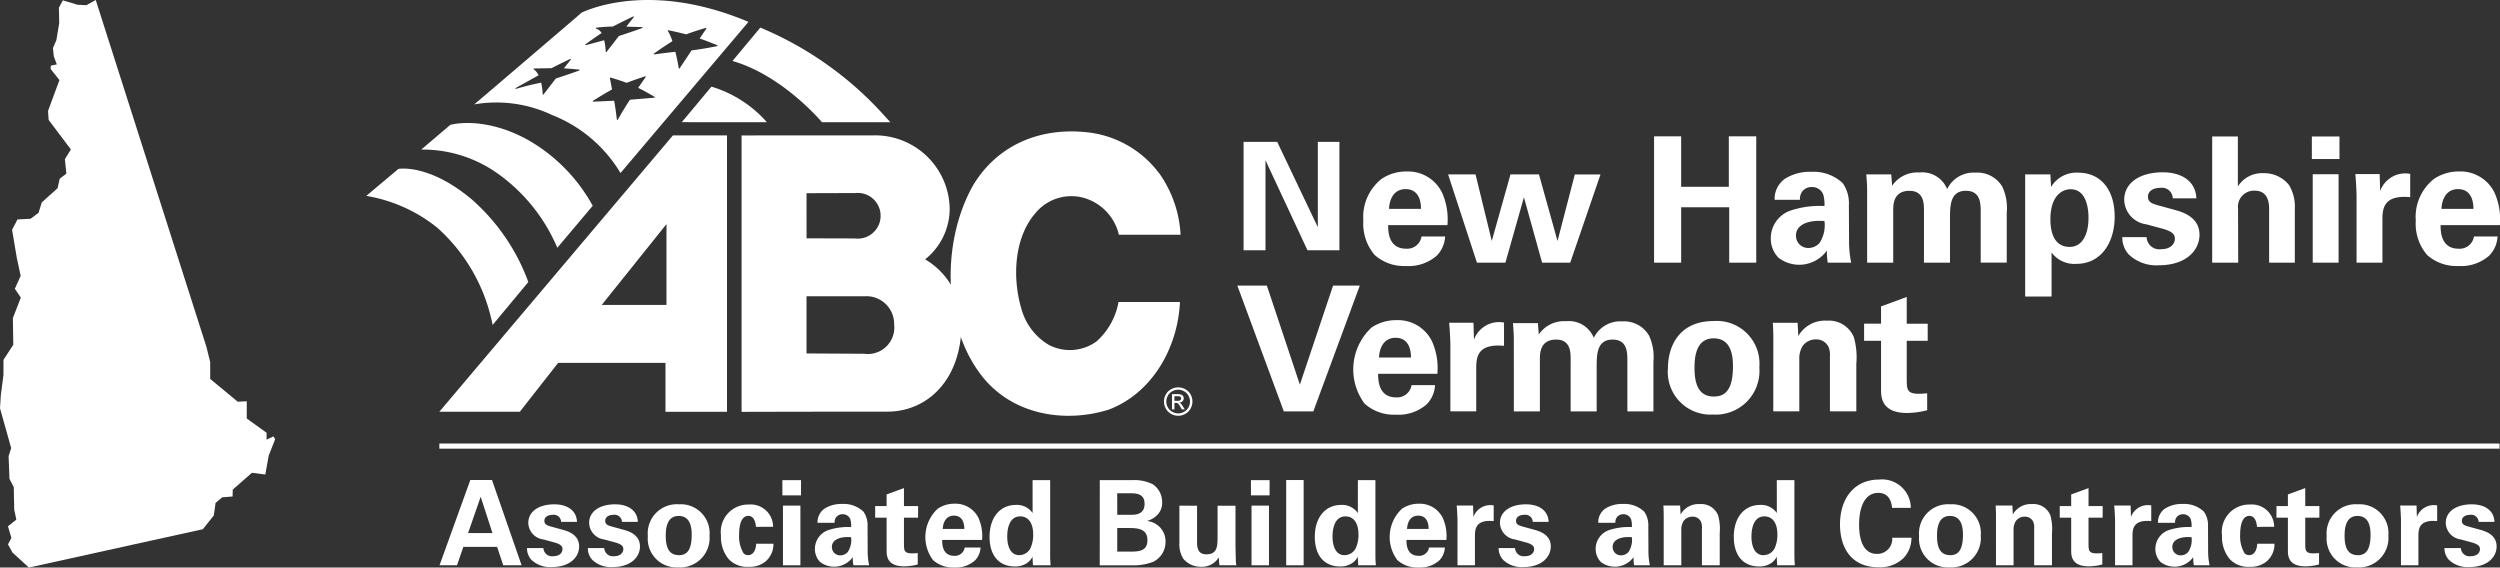 <svg xmlns="http://www.w3.org/2000/svg" xmlns:xlink="http://www.w3.org/1999/xlink" width="236.058" height="53.588" viewBox="0 0 236.058 53.588">
  <rect x="0" y="0" width="236.058" height="53.588" fill="#333333" stroke="none"/>
  <defs>
    <clipPath id="clip-path">
      <rect id="Rectangle_16" data-name="Rectangle 16" width="201.472" height="53.588" fill="none"/>
    </clipPath>
  </defs>
  <g id="Group_38" data-name="Group 38" transform="translate(-1099.55)">
    <g id="icon_state" transform="translate(1099.55)">
      <path id="icon_state-2" data-name="icon_state" d="M9.04,0,8.156.489,7.319.448,5.93.032l-.369.7.031,1.436L5.326,3.782,5,4.536l.078.77.286.775L4.8,6.2l-.021.307.832,1.056L4.536,10.471l.057.853,2.1,2.788-.567.915.14,1.363-.629.484-.2.895L3.943,19.111l-.3.978-.754.567-1.238.062-.51.978.447,2.663.364,1.685L1.4,27.268l.567.832-.749,1.93.036,2.523L.328,33.978V35.4L.083,37.27,0,38.55l1.056,3.761-.244.754.083,2.154.406.775.042,2.133.2.936-.791.629.323,1.1L.754,51.4l.427.775,1.545,1.415,16.427-3.62,1.035-1.3.166-1.181.629-.531.978-.078.016-.65,1.81-1.586,1.264.161.322-1.789.609-1.545-.161-.265-.65.307v-.65L23.3,39.517V37.889l-.853.042-2.6-2.153V34.191l-.364-1.467Z" transform="translate(0 0)" fill="#fff"/>
    </g>
    <g id="logo" transform="translate(1134.136)">
      <path id="Path_83" data-name="Path 83" d="M169.758,26.584h3.173l3.838,8.059V26.584h2.039v10.24h-3.016l-3.966-8.5v8.5h-2.068Z" transform="translate(-86.921 -13.191)" fill="#fff"/>
      <g id="Group_35" data-name="Group 35">
        <g id="Group_34" data-name="Group 34" clip-path="url(#clip-path)">
          <path id="Path_84" data-name="Path 84" d="M196.78,38.5c0,.545,0,2.228,1.7,2.228a1.365,1.365,0,0,0,1.452-1.155h2.227a2.786,2.786,0,0,1-.792,1.815,4.048,4.048,0,0,1-2.92.974,4.146,4.146,0,0,1-2.937-1.04,4.532,4.532,0,0,1-1.072-3.25,4.566,4.566,0,0,1,1.732-3.943,4.176,4.176,0,0,1,2.342-.693,3.577,3.577,0,0,1,3.366,2.013,6.188,6.188,0,0,1,.5,3.052Zm3.1-1.534c0-.379-.032-1.864-1.452-1.864-1.072,0-1.518.891-1.567,1.864Z" transform="translate(-100.293 -17.245)" fill="#fff"/>
          <path id="Path_85" data-name="Path 85" d="M213.559,34.012l1.534,6.285,1.765-6.285h2.69L221.3,40.3l1.634-6.285h2.425L222.5,42.343h-2.656l-1.716-6.17-1.748,6.17h-2.69l-2.722-8.331Z" transform="translate(-108.82 -17.544)" fill="#fff"/>
          <path id="Path_86" data-name="Path 86" d="M251.136,26.584h2.557v4.768h4.5V26.584h2.59V38.512H258.23v-5.23h-4.537v5.23h-2.557Z" transform="translate(-129.539 -13.712)" fill="#fff"/>
          <path id="Path_87" data-name="Path 87" d="M279.274,42.08a6.643,6.643,0,0,1-.083-1.138,3.22,3.22,0,0,1-4.569.676,2.579,2.579,0,0,1-.726-1.831,2.771,2.771,0,0,1,1.765-2.59,8.7,8.7,0,0,1,3.3-.462,3.246,3.246,0,0,0-.116-1.1,1.129,1.129,0,0,0-1.089-.693,1.111,1.111,0,0,0-.924.462,1.253,1.253,0,0,0-.182.742h-2.392a2.334,2.334,0,0,1,.94-1.963,4.357,4.357,0,0,1,2.524-.676,4,4,0,0,1,2.97,1.072,3.291,3.291,0,0,1,.578,2.046l.016,3.349a10.054,10.054,0,0,0,.2,2.112Zm-3-2.573a1.149,1.149,0,0,0,1.188,1.188,1.384,1.384,0,0,0,1.04-.478,3.061,3.061,0,0,0,.462-2.062c-1.568-.132-2.689.363-2.689,1.353" transform="translate(-141.278 -17.281)" fill="#fff"/>
          <path id="Path_88" data-name="Path 88" d="M292.6,35.386c0-.528-.033-1.04-.083-1.567h2.359l.083,1.072a2.869,2.869,0,0,1,2.574-1.254,2.538,2.538,0,0,1,2.622,1.567,2.768,2.768,0,0,1,2.673-1.551,2.731,2.731,0,0,1,2.541,1.336,4.794,4.794,0,0,1,.413,2.458v4.7h-2.459v-4.9c0-.891-.132-1.881-1.4-1.881-1.468,0-1.5,1.369-1.5,2.606V42.15h-2.458V37.2c0-.643-.016-1.831-1.369-1.831-1.534,0-1.534,1.319-1.534,1.881v4.9H292.6Z" transform="translate(-150.885 -17.35)" fill="#fff"/>
          <path id="Path_89" data-name="Path 89" d="M325.887,33.836l.066,1.188a2.782,2.782,0,0,1,2.541-1.353c2.161,0,3.464,1.617,3.464,4.158,0,2.359-1.22,4.454-3.629,4.454A2.673,2.673,0,0,1,326,41.21v4.158h-2.492V33.836Zm3.6,4.091c0-.99-.248-2.689-1.683-2.689-.792,0-1.914.594-1.914,2.838,0,.495.016,2.606,1.815,2.606,1.155,0,1.782-1.105,1.782-2.755" transform="translate(-166.87 -17.368)" fill="#fff"/>
          <path id="Path_90" data-name="Path 90" d="M344.739,39.723a1.206,1.206,0,0,0,1.385,1.138c.875,0,1.287-.5,1.287-.99,0-.38-.2-.677-1.155-.941l-1.518-.412a2.4,2.4,0,0,1-2.112-2.31c0-1.617,1.484-2.607,3.645-2.607,1.716,0,3.1.792,3.168,2.459h-2.227a1.028,1.028,0,0,0-1.188-.99c-.66,0-1.155.313-1.155.825,0,.561.413.676,1.138.874l1.5.413c1.517.412,2.227,1.188,2.227,2.326,0,1.435-1.237,2.87-3.827,2.87a3.759,3.759,0,0,1-2.854-1.023,2.379,2.379,0,0,1-.61-1.633Z" transform="translate(-176.637 -17.332)" fill="#fff"/>
          <path id="Path_91" data-name="Path 91" d="M359.977,26.618H362.4v4.718a2.69,2.69,0,0,1,2.408-1.254,3,3,0,0,1,2.425,1.122,3.976,3.976,0,0,1,.545,2.26V38.53h-2.425V33.547c0-.479,0-1.815-1.369-1.815a1.519,1.519,0,0,0-1.567,1.7l.016,5.1h-2.458Z" transform="translate(-185.68 -13.73)" fill="#fff"/>
          <path id="Path_92" data-name="Path 92" d="M379.409,26.618h2.607v2.128h-2.607Zm.083,3.564h2.442V38.53h-2.442Z" transform="translate(-195.703 -13.73)" fill="#fff"/>
          <path id="Path_93" data-name="Path 93" d="M388.008,36c0-.4-.066-1.6-.115-2.079h2.293l.05,1.6a2.51,2.51,0,0,1,2.837-1.617V36.1c-2.474-.231-2.623,1.04-2.623,2.079v4.108h-2.442Z" transform="translate(-200.079 -17.484)" fill="#fff"/>
          <path id="Path_94" data-name="Path 94" d="M402.022,38.5c0,.545,0,2.228,1.7,2.228a1.365,1.365,0,0,0,1.452-1.155H407.4a2.786,2.786,0,0,1-.792,1.815,4.048,4.048,0,0,1-2.92.974,4.146,4.146,0,0,1-2.937-1.04,4.532,4.532,0,0,1-1.073-3.25,4.567,4.567,0,0,1,1.732-3.943,4.176,4.176,0,0,1,2.343-.693,3.577,3.577,0,0,1,3.366,2.013,6.188,6.188,0,0,1,.5,3.052Zm3.1-1.534c0-.379-.032-1.864-1.452-1.864-1.072,0-1.518.891-1.567,1.864Z" transform="translate(-206.159 -17.245)" fill="#fff"/>
          <path id="Path_95" data-name="Path 95" d="M172.651,55.693l3.118,9.354,3.135-9.354h2.524L177.04,67.571h-2.787l-4.389-11.878Z" transform="translate(-87.617 -28.727)" fill="#fff"/>
          <path id="Path_96" data-name="Path 96" d="M194.827,67.5c0,.545,0,2.228,1.7,2.228a1.365,1.365,0,0,0,1.452-1.155H200.2a2.786,2.786,0,0,1-.792,1.815,4.048,4.048,0,0,1-2.92.974,4.146,4.146,0,0,1-2.937-1.04,5.4,5.4,0,0,1,.66-7.193,4.176,4.176,0,0,1,2.343-.693,3.577,3.577,0,0,1,3.366,2.013,6.188,6.188,0,0,1,.5,3.052Zm3.1-1.534c0-.379-.032-1.864-1.452-1.864-1.072,0-1.518.891-1.567,1.864Z" transform="translate(-99.285 -32.207)" fill="#fff"/>
          <path id="Path_97" data-name="Path 97" d="M211.289,65c0-.4-.066-1.6-.115-2.079h2.293l.05,1.6a2.51,2.51,0,0,1,2.837-1.617V65.1c-2.474-.231-2.623,1.04-2.623,2.079v4.108h-2.442Z" transform="translate(-108.926 -32.445)" fill="#fff"/>
          <path id="Path_98" data-name="Path 98" d="M223.694,64.392c0-.528-.033-1.04-.083-1.567h2.359l.083,1.072a2.869,2.869,0,0,1,2.574-1.254,2.537,2.537,0,0,1,2.622,1.567,2.768,2.768,0,0,1,2.674-1.551A2.731,2.731,0,0,1,236.463,64a4.8,4.8,0,0,1,.413,2.458v4.7h-2.459v-4.9c0-.891-.132-1.881-1.4-1.881-1.469,0-1.5,1.369-1.5,2.606v4.174h-2.458V66.207c0-.643-.016-1.831-1.369-1.831-1.534,0-1.534,1.319-1.534,1.881v4.9h-2.457Z" transform="translate(-115.341 -32.312)" fill="#fff"/>
          <path id="Path_99" data-name="Path 99" d="M258.151,62.608a4.033,4.033,0,0,1,4.322,4.372,4.127,4.127,0,0,1-4.372,4.455,4.027,4.027,0,0,1-4.257-4.389c0-2.013,1.023-4.438,4.306-4.438m.033,7.127c1.072,0,1.8-.643,1.8-2.854,0-1.105-.214-2.64-1.831-2.64-1.782,0-1.8,2.063-1.8,2.821,0,1.864.627,2.673,1.831,2.673" transform="translate(-130.936 -32.294)" fill="#fff"/>
          <path id="Path_100" data-name="Path 100" d="M274.339,64.256c0-.033,0-.94-.05-1.518h2.343l.066,1.254a2.884,2.884,0,0,1,2.706-1.452,2.533,2.533,0,0,1,2.54,1.567,6.9,6.9,0,0,1,.231,2.492v4.5h-2.492V65.923a1.993,1.993,0,0,0-.132-.907,1.272,1.272,0,0,0-1.188-.709,1.518,1.518,0,0,0-1.271.643,2.278,2.278,0,0,0-.3,1.27V71.1h-2.458Z" transform="translate(-141.481 -32.259)" fill="#fff"/>
          <path id="Path_101" data-name="Path 101" d="M298.053,68.6a7.588,7.588,0,0,1-1.9.264c-2.458,0-2.458-1.551-2.458-2.244v-4.57h-1.6V60.432h1.6V58.8l2.425-.891v2.525h1.98v1.617h-1.98v3.761c.016.759.016,1.238,1.105,1.238a6.082,6.082,0,0,0,.825-.05Z" transform="translate(-150.667 -29.869)" fill="#fff"/>
          <rect id="Rectangle_14" data-name="Rectangle 14" width="194.528" height="0.484" transform="translate(6.899 41.88)" fill="#fff"/>
          <path id="Path_102" data-name="Path 102" d="M19.238,93.612l2.795,8.05H20.3l-.579-1.737H16.533l-.6,1.737H14.284l2.906-8.05Zm.045,5.01L18.17,95.193l-1.192,3.429Z" transform="translate(-7.368 -48.286)" fill="#fff"/>
          <path id="Path_103" data-name="Path 103" d="M32.891,102.48a.814.814,0,0,0,.935.768c.59,0,.868-.334.868-.668,0-.256-.134-.456-.78-.635l-1.024-.278a1.62,1.62,0,0,1-1.425-1.558c0-1.091,1-1.759,2.461-1.759,1.158,0,2.093.534,2.138,1.659h-1.5a.694.694,0,0,0-.8-.668c-.445,0-.78.212-.78.557,0,.378.278.456.768.59l1.013.278c1.025.278,1.5.8,1.5,1.57,0,.969-.835,1.937-2.583,1.937a2.537,2.537,0,0,1-1.927-.69,1.606,1.606,0,0,1-.412-1.1Z" transform="translate(-16.168 -50.73)" fill="#fff"/>
          <path id="Path_104" data-name="Path 104" d="M44.756,102.48a.814.814,0,0,0,.935.768c.59,0,.868-.334.868-.668,0-.256-.134-.456-.78-.635l-1.024-.278a1.62,1.62,0,0,1-1.425-1.558c0-1.091,1-1.759,2.461-1.759,1.158,0,2.093.534,2.138,1.659h-1.5a.694.694,0,0,0-.8-.668c-.445,0-.78.212-.78.557,0,.378.278.456.768.59l1.013.278c1.025.278,1.5.8,1.5,1.57,0,.969-.835,1.937-2.583,1.937a2.537,2.537,0,0,1-1.927-.69,1.606,1.606,0,0,1-.412-1.1Z" transform="translate(-22.288 -50.73)" fill="#fff"/>
          <path id="Path_105" data-name="Path 105" d="M57.816,98.349a2.722,2.722,0,0,1,2.917,2.95,2.785,2.785,0,0,1-2.951,3.006,2.718,2.718,0,0,1-2.873-2.961,2.749,2.749,0,0,1,2.906-3m.022,4.81c.723,0,1.213-.434,1.213-1.927,0-.746-.145-1.781-1.236-1.781-1.2,0-1.214,1.392-1.214,1.9,0,1.258.423,1.8,1.236,1.8" transform="translate(-28.323 -50.729)" fill="#fff"/>
          <path id="Path_106" data-name="Path 106" d="M72.473,100.5c-.023-.2-.09-1.036-.724-1.036-.779,0-.869,1.18-.869,1.792a3.09,3.09,0,0,0,.412,1.726.57.57,0,0,0,.445.189c.179,0,.69-.078.758-1.08h1.625a2.133,2.133,0,0,1-.724,1.659,2.315,2.315,0,0,1-1.6.523,2.373,2.373,0,0,1-1.915-.746,3.274,3.274,0,0,1-.713-2.216,2.582,2.582,0,0,1,2.628-2.917,2.108,2.108,0,0,1,2.294,2.1Z" transform="translate(-35.677 -50.753)" fill="#fff"/>
          <path id="Path_107" data-name="Path 107" d="M81.146,93.635h1.759v1.437H81.146ZM81.2,96.04h1.647v5.634H81.2Z" transform="translate(-41.856 -48.298)" fill="#fff"/>
          <path id="Path_108" data-name="Path 108" d="M91.121,104.07a4.5,4.5,0,0,1-.056-.768,2.174,2.174,0,0,1-3.084.456,1.742,1.742,0,0,1-.49-1.236,1.872,1.872,0,0,1,1.191-1.748,5.88,5.88,0,0,1,2.227-.311,2.2,2.2,0,0,0-.078-.746.762.762,0,0,0-.735-.468.75.75,0,0,0-.624.312.847.847,0,0,0-.123.5H87.736a1.577,1.577,0,0,1,.635-1.325,2.939,2.939,0,0,1,1.7-.456,2.7,2.7,0,0,1,2,.723,2.222,2.222,0,0,1,.39,1.381l.011,2.26a6.791,6.791,0,0,0,.134,1.425Zm-2.026-1.737a.775.775,0,0,0,.8.8.933.933,0,0,0,.7-.323,2.063,2.063,0,0,0,.312-1.392c-1.058-.089-1.815.245-1.815.913" transform="translate(-45.129 -50.694)" fill="#fff"/>
          <path id="Path_109" data-name="Path 109" d="M103.259,102.39a5.086,5.086,0,0,1-1.281.178c-1.658,0-1.658-1.046-1.658-1.514V97.97H99.24V96.879h1.08v-1.1l1.637-.6v1.7h1.336V97.97h-1.336v2.539c.011.512.011.835.746.835a4.234,4.234,0,0,0,.556-.033Z" transform="translate(-51.189 -49.093)" fill="#fff"/>
          <path id="Path_110" data-name="Path 110" d="M110.616,101.653c0,.367,0,1.5,1.147,1.5a.921.921,0,0,0,.98-.78h1.5a1.881,1.881,0,0,1-.535,1.225,2.732,2.732,0,0,1-1.971.658,2.8,2.8,0,0,1-1.982-.7A3.644,3.644,0,0,1,110.2,98.7a2.82,2.82,0,0,1,1.581-.468,2.414,2.414,0,0,1,2.271,1.359,4.177,4.177,0,0,1,.334,2.06Zm2.093-1.036c0-.256-.022-1.258-.98-1.258-.724,0-1.025.6-1.058,1.258Z" transform="translate(-56.241 -50.671)" fill="#fff"/>
          <path id="Path_111" data-name="Path 111" d="M125.608,93.635h1.659v7.126c0,.334.022.7.045.913h-1.67l-.045-.813a1.513,1.513,0,0,1-.568.635,1.967,1.967,0,0,1-1.091.29c-1.5,0-2.393-1.036-2.393-2.795,0-1.859,1.013-3.017,2.483-3.017a1.8,1.8,0,0,1,1.581.768Zm-1.258,7.081a1.19,1.19,0,0,0,1.047-.635,2.991,2.991,0,0,0,.267-1.325c0-1.1-.479-1.7-1.225-1.7-1.1,0-1.225,1.325-1.225,1.893,0,.935.312,1.77,1.135,1.77" transform="translate(-62.694 -48.298)" fill="#fff"/>
          <path id="Path_112" data-name="Path 112" d="M143.043,93.635h3.006a3.971,3.971,0,0,1,1.981.379,2.015,2.015,0,0,1,.9,1.715,1.6,1.6,0,0,1-.467,1.2,2.169,2.169,0,0,1-.913.546V97.5a1.924,1.924,0,0,1,1.7,1.96,2.072,2.072,0,0,1-1.18,1.893,5.161,5.161,0,0,1-2.026.323h-3.006Zm1.648,3.274h1.2c.49,0,1.381,0,1.381-1.035,0-1-.846-1-1.414-1h-1.169Zm0,3.474h1.169c.79,0,1.681,0,1.681-1.08,0-1.148-1.036-1.148-1.859-1.148h-.991Z" transform="translate(-73.783 -48.298)" fill="#fff"/>
          <path id="Path_113" data-name="Path 113" d="M160.232,98.625v3.352c0,.49,0,1.236.879,1.236,1.058,0,1.058-.79,1.058-1.748V98.625h1.692v3.707c.022,1.214.033,1.359.033,1.5s.022.256.045.412h-1.6l-.056-.746a1.842,1.842,0,0,1-1.658.89,2.141,2.141,0,0,1-1.692-.757,2.589,2.589,0,0,1-.368-1.514v-3.5Z" transform="translate(-81.788 -50.872)" fill="#fff"/>
          <path id="Path_114" data-name="Path 114" d="M172.519,93.635h1.759v1.437h-1.759Zm.056,2.405h1.647v5.634h-1.647Z" transform="translate(-88.987 -48.298)" fill="#fff"/>
          <rect id="Rectangle_15" data-name="Rectangle 15" width="1.647" height="8.05" transform="translate(86.861 45.326)" fill="#fff"/>
          <path id="Path_115" data-name="Path 115" d="M189.045,93.635H190.7v7.126c0,.334.022.7.045.913h-1.67l-.045-.813a1.513,1.513,0,0,1-.568.635,1.968,1.968,0,0,1-1.091.29c-1.5,0-2.393-1.036-2.393-2.795,0-1.859,1.013-3.017,2.483-3.017a1.8,1.8,0,0,1,1.581.768Zm-1.258,7.081a1.19,1.19,0,0,0,1.047-.635,2.991,2.991,0,0,0,.267-1.325c0-1.1-.479-1.7-1.225-1.7-1.1,0-1.225,1.325-1.225,1.893,0,.935.312,1.77,1.135,1.77" transform="translate(-95.415 -48.298)" fill="#fff"/>
          <path id="Path_116" data-name="Path 116" d="M201.161,101.653c0,.367,0,1.5,1.147,1.5a.921.921,0,0,0,.98-.78h1.5a1.881,1.881,0,0,1-.535,1.225,2.732,2.732,0,0,1-1.971.658,2.8,2.8,0,0,1-1.982-.7,3.644,3.644,0,0,1,.445-4.854,2.82,2.82,0,0,1,1.581-.468,2.414,2.414,0,0,1,2.271,1.359,4.177,4.177,0,0,1,.334,2.06Zm2.093-1.036c0-.256-.022-1.258-.98-1.258-.724,0-1.025.6-1.058,1.258Z" transform="translate(-102.945 -50.671)" fill="#fff"/>
          <path id="Path_117" data-name="Path 117" d="M212.719,99.965c0-.267-.045-1.08-.078-1.4h1.547l.033,1.08a1.7,1.7,0,0,1,1.915-1.091v1.481c-1.67-.156-1.771.7-1.771,1.4v2.772h-1.647Z" transform="translate(-109.683 -50.831)" fill="#fff"/>
          <path id="Path_118" data-name="Path 118" d="M222.374,102.48a.814.814,0,0,0,.935.768c.59,0,.868-.334.868-.668,0-.256-.134-.456-.78-.635l-1.024-.278a1.62,1.62,0,0,1-1.425-1.558c0-1.091,1-1.759,2.461-1.759,1.158,0,2.093.534,2.138,1.659h-1.5a.694.694,0,0,0-.8-.668c-.445,0-.78.212-.78.557,0,.378.278.456.768.59l1.013.278c1.025.278,1.5.8,1.5,1.57,0,.969-.835,1.937-2.583,1.937a2.537,2.537,0,0,1-1.927-.69,1.606,1.606,0,0,1-.412-1.1Z" transform="translate(-113.905 -50.73)" fill="#fff"/>
          <path id="Path_119" data-name="Path 119" d="M243.378,104.07a4.5,4.5,0,0,1-.056-.768,2.174,2.174,0,0,1-3.084.456,1.742,1.742,0,0,1-.49-1.236,1.872,1.872,0,0,1,1.191-1.748,5.88,5.88,0,0,1,2.227-.311,2.2,2.2,0,0,0-.078-.746.762.762,0,0,0-.735-.468.75.75,0,0,0-.624.312.847.847,0,0,0-.122.5h-1.614a1.577,1.577,0,0,1,.635-1.325,2.939,2.939,0,0,1,1.7-.456,2.7,2.7,0,0,1,2,.723,2.222,2.222,0,0,1,.39,1.381l.011,2.26a6.792,6.792,0,0,0,.134,1.425Zm-2.026-1.737a.775.775,0,0,0,.8.8.933.933,0,0,0,.7-.323,2.063,2.063,0,0,0,.312-1.392c-1.058-.089-1.815.245-1.815.913" transform="translate(-123.665 -50.694)" fill="#fff"/>
          <path id="Path_120" data-name="Path 120" d="M252.98,99.461c0-.022,0-.635-.033-1.024h1.581l.045.846a1.947,1.947,0,0,1,1.826-.98,1.71,1.71,0,0,1,1.715,1.058,4.663,4.663,0,0,1,.155,1.682v3.039h-1.681v-3.5a1.343,1.343,0,0,0-.089-.613.858.858,0,0,0-.8-.479,1.024,1.024,0,0,0-.857.434,1.537,1.537,0,0,0-.2.857v3.3H252.98Z" transform="translate(-130.473 -50.706)" fill="#fff"/>
          <path id="Path_121" data-name="Path 121" d="M270.738,93.635H272.4v7.126c0,.334.022.7.045.913h-1.67l-.045-.813a1.513,1.513,0,0,1-.568.635,1.968,1.968,0,0,1-1.091.29c-1.5,0-2.393-1.036-2.393-2.795,0-1.859,1.013-3.017,2.483-3.017a1.8,1.8,0,0,1,1.581.768Zm-1.258,7.081a1.19,1.19,0,0,0,1.047-.635,2.991,2.991,0,0,0,.267-1.325c0-1.1-.479-1.7-1.224-1.7-1.1,0-1.225,1.325-1.225,1.893,0,.935.312,1.77,1.135,1.77" transform="translate(-137.553 -48.298)" fill="#fff"/>
          <path id="Path_122" data-name="Path 122" d="M292.311,96.192c-.033-.278-.133-1.414-1.3-1.414-1.281,0-1.815,1.336-1.815,3,0,.478,0,2.761,1.681,2.761a1.415,1.415,0,0,0,1.447-1.526h1.815a2.754,2.754,0,0,1-.724,1.893,3.158,3.158,0,0,1-2.349.9c-2.772,0-3.674-2.049-3.674-4.042,0-2.549,1.425-4.242,3.685-4.242a2.709,2.709,0,0,1,3,2.672Z" transform="translate(-148.239 -48.239)" fill="#fff"/>
          <path id="Path_123" data-name="Path 123" d="M305.724,98.349a2.722,2.722,0,0,1,2.917,2.95,2.785,2.785,0,0,1-2.951,3.006,2.718,2.718,0,0,1-2.872-2.961,2.749,2.749,0,0,1,2.906-3m.023,4.81c.723,0,1.213-.434,1.213-1.927,0-.746-.145-1.781-1.236-1.781-1.2,0-1.213,1.392-1.213,1.9,0,1.258.423,1.8,1.236,1.8" transform="translate(-156.197 -50.729)" fill="#fff"/>
          <path id="Path_124" data-name="Path 124" d="M317.774,99.461c0-.022,0-.635-.033-1.024h1.581l.044.846a1.946,1.946,0,0,1,1.826-.98,1.71,1.71,0,0,1,1.715,1.058,4.663,4.663,0,0,1,.155,1.682v3.039h-1.681v-3.5a1.342,1.342,0,0,0-.089-.613.858.858,0,0,0-.8-.479,1.024,1.024,0,0,0-.857.434,1.537,1.537,0,0,0-.2.857v3.3h-1.659Z" transform="translate(-163.894 -50.706)" fill="#fff"/>
          <path id="Path_125" data-name="Path 125" d="M334.268,102.39a5.086,5.086,0,0,1-1.281.178c-1.658,0-1.658-1.046-1.658-1.514V97.97h-1.08V96.879h1.08v-1.1l1.637-.6v1.7H334.3V97.97h-1.336v2.539c.011.512.011.835.746.835a4.234,4.234,0,0,0,.556-.033Z" transform="translate(-170.346 -49.093)" fill="#fff"/>
          <path id="Path_126" data-name="Path 126" d="M340.95,99.965c0-.267-.046-1.08-.078-1.4h1.547l.033,1.08a1.7,1.7,0,0,1,1.915-1.091v1.481c-1.67-.156-1.771.7-1.771,1.4v2.772H340.95Z" transform="translate(-175.825 -50.831)" fill="#fff"/>
          <path id="Path_127" data-name="Path 127" d="M352.525,104.07a4.5,4.5,0,0,1-.056-.768,2.174,2.174,0,0,1-3.084.456,1.742,1.742,0,0,1-.49-1.236,1.872,1.872,0,0,1,1.191-1.748,5.88,5.88,0,0,1,2.227-.311,2.2,2.2,0,0,0-.078-.746.762.762,0,0,0-.735-.468.75.75,0,0,0-.624.312.847.847,0,0,0-.122.5H349.14a1.577,1.577,0,0,1,.635-1.325,2.939,2.939,0,0,1,1.7-.456,2.7,2.7,0,0,1,2,.723,2.222,2.222,0,0,1,.39,1.381l.011,2.26a6.79,6.79,0,0,0,.134,1.425Zm-2.026-1.737a.775.775,0,0,0,.8.8.933.933,0,0,0,.7-.323,2.063,2.063,0,0,0,.312-1.392c-1.058-.089-1.815.245-1.815.913" transform="translate(-179.964 -50.694)" fill="#fff"/>
          <path id="Path_128" data-name="Path 128" d="M365.194,100.5c-.023-.2-.09-1.036-.724-1.036-.779,0-.869,1.18-.869,1.792a3.09,3.09,0,0,0,.412,1.726.57.57,0,0,0,.445.189c.179,0,.69-.078.758-1.08h1.625a2.133,2.133,0,0,1-.724,1.659,2.315,2.315,0,0,1-1.6.523,2.373,2.373,0,0,1-1.915-.746,3.273,3.273,0,0,1-.713-2.216,2.582,2.582,0,0,1,2.628-2.917,2.108,2.108,0,0,1,2.294,2.1Z" transform="translate(-186.665 -50.753)" fill="#fff"/>
          <path id="Path_129" data-name="Path 129" d="M376.529,102.39a5.086,5.086,0,0,1-1.281.178c-1.658,0-1.658-1.046-1.658-1.514V97.97h-1.08V96.879h1.08v-1.1l1.637-.6v1.7h1.336V97.97h-1.336v2.539c.011.512.011.835.746.835a4.234,4.234,0,0,0,.556-.033Z" transform="translate(-192.145 -49.093)" fill="#fff"/>
          <path id="Path_130" data-name="Path 130" d="M385.211,98.349a2.722,2.722,0,0,1,2.917,2.95,2.785,2.785,0,0,1-2.951,3.006,2.718,2.718,0,0,1-2.873-2.961,2.749,2.749,0,0,1,2.906-3m.022,4.81c.723,0,1.213-.434,1.213-1.927,0-.746-.145-1.781-1.236-1.781-1.2,0-1.214,1.392-1.214,1.9,0,1.258.423,1.8,1.236,1.8" transform="translate(-197.197 -50.729)" fill="#fff"/>
          <path id="Path_131" data-name="Path 131" d="M396.708,99.965c0-.267-.045-1.08-.078-1.4h1.547l.033,1.08a1.7,1.7,0,0,1,1.915-1.091v1.481c-1.67-.156-1.771.7-1.771,1.4v2.772h-1.647Z" transform="translate(-204.586 -50.831)" fill="#fff"/>
          <path id="Path_132" data-name="Path 132" d="M406.822,102.48a.814.814,0,0,0,.935.768c.59,0,.868-.334.868-.668,0-.256-.134-.456-.78-.635l-1.024-.278a1.62,1.62,0,0,1-1.425-1.558c0-1.091,1-1.759,2.461-1.759,1.158,0,2.093.534,2.138,1.659h-1.5a.694.694,0,0,0-.8-.668c-.445,0-.78.212-.78.557,0,.378.278.456.768.59l1.013.278c1.025.278,1.5.8,1.5,1.57,0,.969-.835,1.937-2.583,1.937a2.537,2.537,0,0,1-1.927-.69,1.606,1.606,0,0,1-.412-1.1Z" transform="translate(-209.045 -50.73)" fill="#fff"/>
          <path id="Path_133" data-name="Path 133" d="M84.772,47.021c-.245,0-5.457-.029-5.457-.029v-5.4h5.494a2.616,2.616,0,0,1,2.78,2.66,2.5,2.5,0,0,1-2.817,2.771M79.316,31.86s4.14-.013,4.6-.013a2.159,2.159,0,1,1-.049,4.286l-4.55-.012Zm11.194,6.252a6.137,6.137,0,0,0,2.324-4.754,7.041,7.041,0,0,0-7.2-6.957c-2.917,0-12.451.006-12.451.006v26.1s5.818-.019,13.752-.019c3.83,0,7.017-3.045,7.017-8.322a6.956,6.956,0,0,0-3.438-6.059" transform="translate(-37.747 -13.618)" fill="#fff"/>
          <path id="Path_134" data-name="Path 134" d="M35.695,34.782v7.637H29.578M36.3,26.412,14.248,52.5h7.6l3.617-4.615H35.6V52.51h5.808v-26.1Z" transform="translate(-7.349 -13.624)" fill="#fff"/>
          <path id="Path_135" data-name="Path 135" d="M133.663,29.58a11,11,0,0,1,2.011,5.8H129.85a4.733,4.733,0,0,0-3.275-3.471,4.393,4.393,0,0,0-4.609,1.434c-2.038,2.356-2.174,6.156-1.323,9.024a5.715,5.715,0,0,0,2.593,3.414,4.293,4.293,0,0,0,4.489-.318,6.492,6.492,0,0,0,2.091-3.732h5.8c-.185,4.208-2.54,8.575-6.722,10.162-4.181,1.3-8.971.476-11.829-2.99-3.943-4.816-3.969-12.967-.952-18.233,2.329-3.837,6.4-5.478,10.876-4.949a9.781,9.781,0,0,1,6.669,3.864" transform="translate(-58.788 -13.215)" fill="#fff"/>
          <path id="Path_136" data-name="Path 136" d="M156.924,75.542a1.369,1.369,0,0,1,.658.173,1.225,1.225,0,0,1,.5.495,1.345,1.345,0,0,1,0,1.337,1.254,1.254,0,0,1-.5.5,1.347,1.347,0,0,1-1.332,0,1.252,1.252,0,0,1-.5-.5,1.341,1.341,0,0,1,0-1.337,1.23,1.23,0,0,1,.5-.495,1.371,1.371,0,0,1,.659-.173m0,.222a1.145,1.145,0,0,0-.549.144,1.03,1.03,0,0,0-.418.414,1.114,1.114,0,0,0,0,1.115,1.044,1.044,0,0,0,.415.413,1.112,1.112,0,0,0,1.111,0,1.037,1.037,0,0,0,.414-.413,1.121,1.121,0,0,0,0-1.115,1.03,1.03,0,0,0-.418-.414,1.148,1.148,0,0,0-.549-.144m-.587,1.858V76.181h.495a1.227,1.227,0,0,1,.368.04.358.358,0,0,1,.181.139.369.369,0,0,1,.067.211.383.383,0,0,1-.113.275.444.444,0,0,1-.3.132.4.4,0,0,1,.123.076,1.648,1.648,0,0,1,.213.286l.176.282h-.284l-.128-.227a1.157,1.157,0,0,0-.243-.336.3.3,0,0,0-.186-.049h-.137v.612Zm.232-.811h.282a.456.456,0,0,0,.276-.061.2.2,0,0,0,.074-.159.2.2,0,0,0-.035-.115.223.223,0,0,0-.1-.075.741.741,0,0,0-.234-.025h-.264Z" transform="translate(-80.252 -38.965)" fill="#fff"/>
          <path id="Path_137" data-name="Path 137" d="M0,35.458a14.492,14.492,0,0,1,6.7,3,16.594,16.594,0,0,1,5.228,9.186L15.3,43.59a19.119,19.119,0,0,0-5.338-7.8c-4.078-3.421-6.93-2.879-6.93-2.879" transform="translate(0 -16.961)" fill="#fff"/>
          <path id="Path_138" data-name="Path 138" d="M26.907,31.8a16.043,16.043,0,0,0-6.173-6.252c-4.224-2.3-7.279-1.385-7.279-1.385l-2.741,2.328a12.244,12.244,0,0,1,7.1,2.178,16.513,16.513,0,0,1,5.749,7.094" transform="translate(-5.526 -12.369)" fill="#fff"/>
          <path id="Path_139" data-name="Path 139" d="M79.866,14.311h6.456c-.155-.163-.261-.281-.438-.469A32.611,32.611,0,0,0,74.044,5.38L71.417,8.533c4.717,1.36,8.342,5.667,8.449,5.779" transform="translate(-36.838 -2.775)" fill="#fff"/>
          <path id="Path_140" data-name="Path 140" d="M69.561,20.258A11.3,11.3,0,0,0,64.329,16.9l-2.8,3.355" transform="translate(-31.737 -8.72)" fill="#fff"/>
          <path id="Path_141" data-name="Path 141" d="M31.2,1.189c-.024.048-10.134,8.666-10.134,8.666a12.273,12.273,0,0,1,7.33,1,13.1,13.1,0,0,1,6.473,5.483L46.952,2.065C37.975-1.719,32.1.775,31.2,1.189M31,6.619a.043.043,0,0,1-.03.042c-.015.006-1.113.4-2.21.755L27.6,8.917a.045.045,0,0,1-.08-.028A5.679,5.679,0,0,0,27.375,7.8l-.206.049c-.4.08-.94.189-2.162.54a.045.045,0,0,1-.054-.026.041.041,0,0,1,0-.016.044.044,0,0,1,.023-.04l2.159-1.2a1.62,1.62,0,0,0-.447-.559.049.049,0,0,1-.022-.04.035.035,0,0,1,0-.011.044.044,0,0,1,.042-.032l1.65-.028c.809-.42,1.747-.864,1.758-.871a.048.048,0,0,1,.055.013.042.042,0,0,1,.01.028.041.041,0,0,1-.01.028s-.324.41-.65.82c.763.041,1.433.117,1.443.118a.047.047,0,0,1,.04.039Zm.548-2.381a.045.045,0,0,1,0-.019.042.042,0,0,1,.018-.036c.008-.008.781-.581,1.516-1.056a.865.865,0,0,0-.511-.421.047.047,0,0,1-.039-.045.046.046,0,0,1,.039-.045c.007,0,.644-.088,1.585-.113.839-.441,1.9-.943,1.909-.949a.045.045,0,0,1,.054.069l-.7.89,1.495.046a.045.045,0,0,1,.042.038.014.014,0,0,1,0,.007.047.047,0,0,1-.031.042c-.013.006-1.111.4-2.209.755L33.552,4.9a.042.042,0,0,1-.049.016.044.044,0,0,1-.031-.042A5.566,5.566,0,0,0,33.327,3.8L31.6,4.262a.046.046,0,0,1-.053-.024M38.1,9.191a.044.044,0,0,1-.039.035l-2.3.191c-.606.917-1.147,1.879-1.152,1.89a.046.046,0,0,1-.049.022.044.044,0,0,1-.035-.039c0-.01-.086-.824-.255-1.779L32.3,9.6a.043.043,0,0,1-.045-.031.04.04,0,0,1,0-.013.048.048,0,0,1,.021-.038c.013-.008.957-.613,1.793-1.073l-.2-1.07V7.37a.045.045,0,0,1,.014-.033.045.045,0,0,1,.042-.01c.01,0,.759.209,1.522.493.814-.31,1.734-.61,1.746-.614a.046.046,0,0,1,.05.015.049.049,0,0,1,.009.028.059.059,0,0,1-.007.026l-.708,1.018c.8.4,1.538.844,1.546.85a.042.042,0,0,1,.023.038.02.02,0,0,1,0,.01m5.892-4.835c-.014,0-1.275.265-2.416.4-.353.532-1.131,1.7-1.131,1.7a.046.046,0,0,1-.048.019.045.045,0,0,1-.035-.037c0-.007-.1-.655-.317-1.544-1.007.1-1.978.243-1.991.245a.045.045,0,0,1-.048-.029.037.037,0,0,1,0-.017.045.045,0,0,1,.02-.037c.011-.008.912-.662,1.739-1.166a4.885,4.885,0,0,0-.427-.965.043.043,0,0,1-.009-.025.051.051,0,0,1,.007-.026.049.049,0,0,1,.046-.019c.011,0,.854.174,1.682.389.835-.316,1.847-.61,1.858-.612a.045.045,0,0,1,.049.016.044.044,0,0,1,.008.026.041.041,0,0,1-.007.025l-.634.934c.822.289,1.655.634,1.665.638a.045.045,0,0,1,.029.041v0a.049.049,0,0,1-.037.041" transform="translate(-10.865 0)" fill="#fff"/>
        </g>
      </g>
    </g>
  </g>
</svg>
